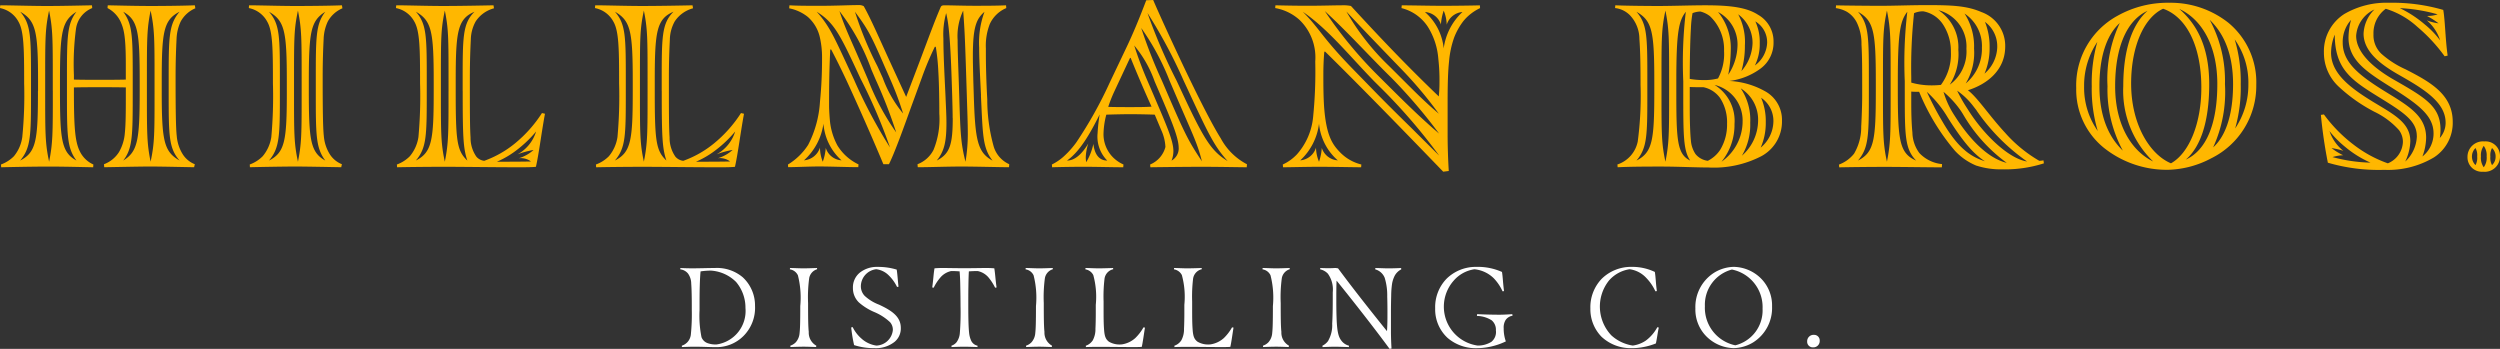 <svg xmlns="http://www.w3.org/2000/svg" xmlns:xlink="http://www.w3.org/1999/xlink" width="258" height="36" viewBox="0 0 258 36">
  <rect x="0" y="0" width="258" height="36" fill="#333333" stroke="none"/>
  <defs>
    <clipPath id="clip-path">
      <rect id="Rectangle_269" data-name="Rectangle 269" width="258" height="36" transform="translate(0 0)" fill="none"/>
    </clipPath>
  </defs>
  <g id="Group_130" data-name="Group 130" transform="translate(0 0)">
    <g id="Group_129" data-name="Group 129" clip-path="url(#clip-path)">
      <path id="Path_12530" data-name="Path 12530" d="M.1,16.976a3.62,3.62,0,0,0,1.339-.857,3.956,3.956,0,0,0,.861-1.976,43.6,43.6,0,0,0,.192-5.547c0-3.595-.024-5.4-.6-6.381A2.749,2.749,0,0,0,0,.833L.024.548c1.123,0,3.2.071,4.83.071,1.53,0,3.372-.047,4.639-.071l.023.286A2.7,2.7,0,0,0,7.842,2.975a27.644,27.644,0,0,0-.215,4.762v.477c.932.023,1.793.023,2.678.023.861,0,1.721,0,2.678-.023V6.594c0-2.929-.216-3.619-.527-4.333A3.049,3.049,0,0,0,11.095.833l.024-.286c1.2.024,2.965.071,4.448.071,1.459,0,3.324-.024,4.544-.071l.047.309a3.1,3.1,0,0,0-1.506,1.358A4.618,4.618,0,0,0,18.221,4c-.048,1-.1,2.214-.1,3.976,0,3.238.024,5.239.119,6.048a4.167,4.167,0,0,0,.622,1.9,2.607,2.607,0,0,0,1.243,1.024l-.072.31c-1.387-.024-3.348-.072-4.543-.072-1.124,0-3.228.048-4.735.072l-.024-.31a3.109,3.109,0,0,0,1.554-1.262,4.654,4.654,0,0,0,.6-1.976c.072-.714.1-1.572.1-3.476V9.023C12.1,9,11.167,9,10.306,9c-.885,0-1.817,0-2.678.024v.286c0,3.738.1,5.262.6,6.285a2.845,2.845,0,0,0,1.41,1.382l-.023.286c-1.148-.024-3.157-.072-4.544-.072-1.577,0-3.993.048-4.949.072Zm3.827-7.6v-1c0-5.143-.216-6.238-1.841-7.166C3.2,2.5,3.2,3.762,3.2,8.38v1c0,4.619,0,5.857-1.124,7.19,1.674-.856,1.841-2.094,1.841-7.19m1.53,0v-1c0-4.452,0-5.38-.383-7.285C4.662,3,4.662,3.928,4.662,8.38v1c0,4.452,0,5.4.406,7.31.383-1.928.383-2.858.383-7.31m1.458,0v-1c0-4.618,0-5.88.98-7.166-1.482.928-1.7,2.023-1.7,7.166v1c0,5.1.168,6.334,1.7,7.19C6.91,15.237,6.91,14,6.91,9.38m7.508.024v-1c0-5.095-.166-6.333-1.7-7.19.98,1.333.98,2.572.98,7.19v1c0,4.619,0,5.881-.98,7.166,1.482-.928,1.7-2.023,1.7-7.166m1.532,0v-1c0-4.452,0-5.4-.408-7.309C15.16,3.023,15.16,3.952,15.16,8.4v1c0,4.452,0,5.38.382,7.286.408-1.906.408-2.834.408-7.286m1.458,0v-1c0-4.618,0-5.857,1.124-7.19-1.674.857-1.841,2.1-1.841,7.19v1c0,5.143.216,6.238,1.841,7.166-1.124-1.285-1.124-2.547-1.124-7.166" fill="#ffb700"/>
      <path id="Path_12531" data-name="Path 12531" d="M25.776,16.974a3.59,3.59,0,0,0,1.339-.857A3.987,3.987,0,0,0,28,14.142a47.062,47.062,0,0,0,.166-5.547c0-3.6-.023-5.4-.6-6.381A2.757,2.757,0,0,0,25.68.832L25.7.548c1.124,0,3.2.071,4.831.071,1.482,0,3.538-.024,4.759-.071l.047.309a3.1,3.1,0,0,0-1.506,1.358A4.618,4.618,0,0,0,33.4,4c-.048,1-.1,2.214-.1,3.976,0,3.238.024,5.237.119,6.048a4.181,4.181,0,0,0,.621,1.9,2.623,2.623,0,0,0,1.245,1.024l-.072.309c-1.387-.023-3.538-.071-4.735-.071-1.316,0-3.73.048-4.688.071ZM29.6,9.38v-1c0-5.143-.215-6.238-1.841-7.166C28.884,2.5,28.884,3.761,28.884,8.38v1c0,4.619,0,5.857-1.124,7.19,1.675-.857,1.841-2.1,1.841-7.19m1.53,0v-1c0-4.452,0-5.38-.382-7.285-.406,1.9-.406,2.832-.406,7.285v1c0,4.452,0,5.4.406,7.31.382-1.93.382-2.858.382-7.31m1.459,0v-1c0-4.619,0-5.881.98-7.166-1.483.928-1.7,2.023-1.7,7.166v1c0,5.095.168,6.333,1.7,7.19-.98-1.333-.98-2.571-.98-7.19" fill="#ffb700"/>
      <path id="Path_12532" data-name="Path 12532" d="M40.959,16.976a3.6,3.6,0,0,0,1.34-.857,4,4,0,0,0,.884-1.976,46.58,46.58,0,0,0,.168-5.547c0-3.595-.024-5.4-.6-6.381A2.749,2.749,0,0,0,40.864.833l.024-.286c1.124,0,3.2.071,4.83.071,1.722,0,4.041-.047,5.213-.071l.048.31a3.257,3.257,0,0,0-1.89,1.357,4.007,4.007,0,0,0-.5,1.857c-.048,1-.1,2.214-.1,3.976,0,3.238,0,5.095.072,6.143a3.39,3.39,0,0,0,.6,1.976,1.239,1.239,0,0,0,.813.429,10.7,10.7,0,0,0,3.156-1.785,13.324,13.324,0,0,0,2.8-3.143l.311.071c-.359,1.952-.622,4.1-.933,5.476-.358.048-1.219.048-1.769.048-2.678,0-5.547-.048-7.8-.048-1.579,0-3.754.024-4.759.048Zm3.8-7.6v-1c0-5.143-.216-6.239-1.841-7.167,1.124,1.286,1.124,2.548,1.124,7.167v1c0,4.619,0,5.857-1.124,7.191,1.674-.857,1.841-2.1,1.841-7.191m1.53,0v-1c0-4.452,0-5.382-.382-7.286C45.5,3,45.5,3.929,45.5,8.381v1c0,4.453,0,5.406.406,7.31.382-1.928.382-2.856.382-7.31m1.459.024v-1c0-4.618,0-5.975,1.219-7.19-1.769.738-1.937,2.1-1.937,7.19v1c0,5.143.119,6.143,1.2,7.167-.431-1.286-.478-2.548-.478-7.167M54.8,16.666a1.761,1.761,0,0,0-1.267-.333,3.955,3.955,0,0,0,1.53-.857,9.021,9.021,0,0,0-1.65.451,4.047,4.047,0,0,0,1.913-2.357,12.229,12.229,0,0,1-1.864,1.809,9.6,9.6,0,0,1-2.177,1.31c1.22,0,2.391,0,3.515-.024" fill="#ffb700"/>
      <path id="Path_12533" data-name="Path 12533" d="M61.5,16.976a3.6,3.6,0,0,0,1.34-.857,4,4,0,0,0,.884-1.976,46.581,46.581,0,0,0,.168-5.547c0-3.595-.024-5.4-.6-6.381A2.749,2.749,0,0,0,61.4.833l.024-.286c1.124,0,3.2.071,4.83.071C67.98.618,70.3.572,71.471.548l.048.31a3.257,3.257,0,0,0-1.89,1.357,4.007,4.007,0,0,0-.5,1.857c-.048,1-.1,2.214-.1,3.976,0,3.238,0,5.095.072,6.143a3.39,3.39,0,0,0,.6,1.976,1.239,1.239,0,0,0,.813.429,10.7,10.7,0,0,0,3.156-1.785,13.324,13.324,0,0,0,2.8-3.143l.311.071c-.359,1.952-.622,4.1-.932,5.476-.359.048-1.22.048-1.77.048-2.678,0-5.547-.048-7.8-.048-1.579,0-3.754.024-4.759.048Zm3.8-7.6v-1c0-5.143-.216-6.239-1.841-7.167,1.124,1.286,1.124,2.548,1.124,7.167v1c0,4.619,0,5.857-1.124,7.191,1.674-.857,1.841-2.1,1.841-7.191m1.53,0v-1c0-4.452,0-5.382-.382-7.286-.406,1.9-.406,2.834-.406,7.286v1c0,4.453,0,5.406.406,7.31.382-1.928.382-2.856.382-7.31m1.459.024v-1c0-4.618,0-5.975,1.219-7.19-1.769.738-1.937,2.1-1.937,7.19v1c0,5.143.119,6.143,1.2,7.167-.431-1.286-.478-2.548-.478-7.167m7.054,7.262a1.761,1.761,0,0,0-1.267-.333,3.955,3.955,0,0,0,1.53-.857,9.021,9.021,0,0,0-1.65.451A4.047,4.047,0,0,0,75.87,13.57a12.229,12.229,0,0,1-1.864,1.809,9.6,9.6,0,0,1-2.177,1.31c1.22,0,2.391,0,3.515-.024" fill="#ffb700"/>
      <path id="Path_12534" data-name="Path 12534" d="M81.32,16.976A6.459,6.459,0,0,0,83.4,14.951,11.13,11.13,0,0,0,84.621,10.5,44.045,44.045,0,0,0,84.835,6,9.3,9.3,0,0,0,84.6,3.81a3.951,3.951,0,0,0-1.243-2.072,4.447,4.447,0,0,0-1.913-.88l.024-.31C82.349.6,83.377.6,84.669.6,86.2.6,87.706.524,88.614.524a.957.957,0,0,1,.527.119c.74,1.31,1.65,3.429,2.8,5.929L93.516,10l1.34-3.524c.98-2.595,1.6-4.309,2.2-5.69.071-.19.168-.238.431-.238.55,0,1.985.048,3.037.048s2.32,0,3.3-.048l.024.286a3.265,3.265,0,0,0-1.7,1.643,6.169,6.169,0,0,0-.406,2.5v.453c0,1.429.048,3.1.144,4.809a18.032,18.032,0,0,0,.669,4.9,2.926,2.926,0,0,0,1.6,1.809l-.024.31c-.789,0-3.538-.072-4.9-.072-1.458,0-3.395.072-4.519.072l-.024-.31a3.1,3.1,0,0,0,1.65-1.476,8.391,8.391,0,0,0,.6-3.739c0-1.333-.024-3.023-.1-4.309a22.075,22.075,0,0,0-.264-2.595h-.1a31.464,31.464,0,0,0-1.339,3.19l-1.124,3.071c-.693,1.928-1.674,4.667-2.272,5.857h-.574c-.837-2-2.008-4.714-3.4-7.761-.693-1.524-1.29-2.739-1.984-4.072h-.1c-.119,2.5-.119,4.072-.119,5.786,0,.451.048,1.142.072,1.4a6.759,6.759,0,0,0,.789,2.714,5.128,5.128,0,0,0,2.176,1.952l-.023.286c-.98,0-2.965-.072-4.042-.072-.98,0-2.511.072-3.2.072Zm3.9-1.715a1.821,1.821,0,0,0,1.626,1.286,5.649,5.649,0,0,1-1.866-3.786,6.244,6.244,0,0,1-2.008,3.786,1.9,1.9,0,0,0,1.65-1.31,4.072,4.072,0,0,0,.287,1.453,5.383,5.383,0,0,0,.311-1.429m3.635-7.047L88.4,7.238c-1.77-3.81-2.416-4.976-4.114-6.024,1.364,1.524,1.841,2.715,3.4,6.048l.455.976a52.779,52.779,0,0,0,3.706,6.976,55.572,55.572,0,0,0-2.988-7M90.36,8.19l-.431-1a21.847,21.847,0,0,0-3.3-6.047c.646,1.928,1.125,2.81,2.512,6.047l.429,1a25.151,25.151,0,0,0,2.918,5.476A51.035,51.035,0,0,0,90.36,8.19m1.458-.143-.453-1.024C89.834,3.476,89.547,3,88.231,1.214a36.364,36.364,0,0,0,2.32,5.619l.55,1.214a12.454,12.454,0,0,0,2.1,3.667,32.619,32.619,0,0,0-1.387-3.667m6.5,4.142c0-.666-.024-1.428-.048-2.333l-.048-1.476c-.166-5.143-.382-6.167-.573-7.024a8.028,8.028,0,0,0-.287,2.619c0,1.024.047,2.405.144,4.405l.071,1.476c.048,1.143.1,2.071.1,2.834,0,2-.239,2.929-1,3.881,1.339-.69,1.65-1.62,1.65-4.381m1.554,1.5c0-.9-.048-2.071-.1-3.833l-.048-1.476C99.59,3.929,99.542,3,99.4,1.1a6.124,6.124,0,0,0-.574,3.023c0,.976.048,2.262.119,4.263l.048,1.476c.119,3.977.168,4.929.645,6.833a17.309,17.309,0,0,0,.24-3m1.363-3.833-.072-1.476c-.071-1.453-.119-2.572-.119-3.476a9.215,9.215,0,0,1,.55-3.691c-.86.738-1.2,1.6-1.2,4.571,0,.738.024,1.6.048,2.6l.047,1.476c.144,4.619.383,5.857,1.937,6.714-1.027-1.334-1-2.572-1.2-6.714" fill="#ffb700"/>
      <path id="Path_12535" data-name="Path 12535" d="M108.555,16.976a5.337,5.337,0,0,0,1.2-.809,9.238,9.238,0,0,0,1.339-1.5A43.121,43.121,0,0,0,114.535,8.5l1.7-3.572c.695-1.452,1.364-3.071,2.057-4.9L119.006,0c.669,1.548,1.577,3.523,2.39,5.262,1.554,3.333,3.491,7.285,4.591,9.023a6.439,6.439,0,0,0,2.7,2.667l-.024.31c-.526,0-2.893-.048-4.686-.048-1.172,0-3.659.024-5.26.048l-.024-.286a2.693,2.693,0,0,0,1.579-1.809,4.716,4.716,0,0,0-.431-1.739l-.671-1.595c-.645-.024-1.674-.048-2.463-.048-.909,0-1.769.024-2.535.048a8.316,8.316,0,0,0-.287,1.88,3.389,3.389,0,0,0,.885,2.429,3.577,3.577,0,0,0,1.172.833l-.024.286c-1.2,0-2.654-.048-4.041-.048-1.267,0-2.511.024-3.3.048Zm4.281-2.143c.119,1.1.6,1.737,1.434,1.737a3.5,3.5,0,0,1-1-2.808,17.909,17.909,0,0,1,.215-1.952c-1.027,2.071-2.08,3.857-3.372,4.761.79,0,1.53-.642,2.2-1.761a4.983,4.983,0,0,0-.262,1.429,2.947,2.947,0,0,0,.047.5,6.218,6.218,0,0,0,.742-1.9m6-3.833c-.693-1.524-1.53-3.476-2.153-5.024h-.071l-1.627,3.476a14.889,14.889,0,0,0-.621,1.571c.693.024,1.6.024,2.343.024.646,0,1.53,0,2.129-.047m2.8,4.261c0-1.024-.693-2.715-2.057-5.881l-.431-1a11.939,11.939,0,0,0-2.1-3.69,38.215,38.215,0,0,0,1.387,3.69l.431,1c1.53,3.572,2.224,5.119,2.224,6.214a2.628,2.628,0,0,1-.192.976,1.456,1.456,0,0,0,.742-1.309m-.5-5.905-.431-1a25.2,25.2,0,0,0-2.941-5.476,51.584,51.584,0,0,0,2.153,5.476l.431,1c2.056,4.786,2.367,5.287,3.683,7.286-.479-1.928-.98-2.81-2.894-7.286m1.459-.071-.455-.976a52.049,52.049,0,0,0-3.73-6.976,56.677,56.677,0,0,0,3.012,7l.455.976c2.367,5.095,3.109,6.262,4.807,7.309-1.364-1.524-1.937-2.69-4.089-7.333" fill="#ffb700"/>
      <path id="Path_12536" data-name="Path 12536" d="M136.77,5.334h-.1c-.072.737-.1,1.643-.1,2.333,0,.928,0,2.119.071,3.261.215,3.143.909,4.024,1.674,4.81a4.557,4.557,0,0,0,2.177,1.238l-.024.286c-.574,0-2.846-.048-4.352-.048-1.316,0-3.012.048-3.707.048l-.023-.286a4.734,4.734,0,0,0,1.458-1.048,6.776,6.776,0,0,0,1.674-3.9,46.516,46.516,0,0,0,.216-5.691,5.379,5.379,0,0,0-1.627-4.285A5.037,5.037,0,0,0,131.6.833l.024-.286c.956.024,2.2.048,3.324.048,1.411,0,2.822-.048,3.515-.048a3.941,3.941,0,0,1,.956.071c3.133,3.405,5.836,6.239,9.063,9.333a13.609,13.609,0,0,0,.072-1.452,19.515,19.515,0,0,0-.119-2.429,7.21,7.21,0,0,0-1.1-3.333,4.565,4.565,0,0,0-2.7-1.9l.024-.286c1.052,0,2.869.048,4.161.048,1.363,0,3.061-.024,3.9-.048l.024.286a5.005,5.005,0,0,0-1.7,1.309,6.808,6.808,0,0,0-.98,1.739,9.916,9.916,0,0,0-.526,2.5c-.1.928-.144,2.19-.144,4.19v3.214c0,1.309.047,2.714.119,3.857l-.574.072c-4.112-4.263-8.8-9.071-12.172-12.381m-.358,9.927a1.852,1.852,0,0,0,1.65,1.286,5.724,5.724,0,0,1-1.937-3.786,6.17,6.17,0,0,1-1.937,3.786,1.866,1.866,0,0,0,1.626-1.31,4,4,0,0,0,.311,1.453,5.525,5.525,0,0,0,.287-1.429m6.073-6.214-.669-.666c-2.535-2.6-4.759-5.4-7.365-7.167,1.769,1.763,1.937,2.595,5.212,5.952l2.32,2.381c1.076,1.1,2.319,2.333,3.635,3.619l2.917,2.9a58.793,58.793,0,0,0-6.05-7.023m1.053-1.072-.669-.666c-2.129-2.142-4.065-4.261-6.146-6.166a43.723,43.723,0,0,0,5.6,6.761l.645.642c1.866,1.857,3.587,3.572,5.547,5.239a54.405,54.405,0,0,0-4.973-5.81M144.494,7l-.622-.644c-1.721-1.785-3.443-3.571-4.925-5.167a24.9,24.9,0,0,0,4.423,5.643l.645.642c1.866,1.857,2.87,2.9,4.472,4.261A42.537,42.537,0,0,0,144.494,7m6.433-5.762a1.865,1.865,0,0,0-1.626,1.31A4,4,0,0,0,148.99,1.1a5.475,5.475,0,0,0-.287,1.429,1.853,1.853,0,0,0-1.65-1.286A5.718,5.718,0,0,1,148.99,5a6.224,6.224,0,0,1,1.937-3.762" fill="#ffb700"/>
      <path id="Path_12537" data-name="Path 12537" d="M171.7,17.189c-1.506,0-3.277,0-4.759.071l-.024-.286a3.15,3.15,0,0,0,2.1-2.381,35.842,35.842,0,0,0,.287-5.833c0-1.856-.024-3.5-.119-4.738a3.571,3.571,0,0,0-.956-2.428,2.551,2.551,0,0,0-1.554-.762l.024-.286c.956.048,3.251.072,4.472.072,1.387,0,3.348-.072,4.806-.072,2.583,0,4.281.215,5.452.976a3.158,3.158,0,0,1,1.6,2.81,3.306,3.306,0,0,1-1.363,2.762,6.808,6.808,0,0,1-3.2,1.262A8.369,8.369,0,0,1,182.3,9.5a3.367,3.367,0,0,1,1.6,2.977,4.05,4.05,0,0,1-2.129,3.642,10.655,10.655,0,0,1-5.428,1.167c-1.148,0-3.324-.095-4.639-.095m-.98-7.809v-1c0-5.143-.215-6.238-1.842-7.166,1.124,1.285,1.124,2.547,1.124,7.166v1c0,4.619,0,5.857-1.124,7.19,1.674-.857,1.842-2.1,1.842-7.19m1.53,0v-1c0-4.452,0-5.38-.382-7.286-.406,1.906-.406,2.834-.406,7.286v1c0,4.452,0,5.4.406,7.309.382-1.928.382-2.856.382-7.309m1.459,0v-1a44.662,44.662,0,0,1,.263-7.166c-.718.928-.98,2.023-.98,7.166v1c0,5.095.071,6.523,1.435,7.19-.718-1.047-.718-2.571-.718-7.19M177.3,8.094a5.3,5.3,0,0,0,.622-2.834,4.71,4.71,0,0,0-1.459-3.595,2.693,2.693,0,0,0-.98-.475,2.338,2.338,0,0,0-.813.167,11.09,11.09,0,0,0-.168,1.571c-.048.809-.119,2.548-.119,5.215a8.067,8.067,0,0,0,1.411.119,5.373,5.373,0,0,0,1.506-.167m.215,7.381a5.03,5.03,0,0,0,.718-2.714,4.586,4.586,0,0,0-.718-2.643A2.82,2.82,0,0,0,175.794,9c-.574,0-.98,0-1.411-.024v2.071c0,1.619.048,2.81.119,3.476a2.9,2.9,0,0,0,.479,1.381,1.935,1.935,0,0,0,1.266.69,3.273,3.273,0,0,0,1.267-1.119m2.32-2.856a3.773,3.773,0,0,0-2.893-3.858A4.353,4.353,0,0,1,179,12.808a6.014,6.014,0,0,1-1.34,3.881,5.1,5.1,0,0,0,2.177-4.07m-.526-7.857A3.8,3.8,0,0,0,177.3,1.237a5.834,5.834,0,0,1,1.316,3.882,14.546,14.546,0,0,1-.263,2.595,5.634,5.634,0,0,0,.956-2.953m1.554-.31a3.672,3.672,0,0,0-1.483-2.975,6.086,6.086,0,0,1,.693,3.214,9.309,9.309,0,0,1-.358,2.643,4.538,4.538,0,0,0,1.148-2.882m.573,8.024a3.806,3.806,0,0,0-1.793-3.357,5.826,5.826,0,0,1,.98,3.547,6.242,6.242,0,0,1-.861,3.405,4.855,4.855,0,0,0,1.674-3.595M182.37,4.4a2.5,2.5,0,0,0-1.219-2.191,5.028,5.028,0,0,1,.453,2.262,4.912,4.912,0,0,1-.5,2.286A3.053,3.053,0,0,0,182.37,4.4m.645,8.142a2.875,2.875,0,0,0-1.267-2.452,6.171,6.171,0,0,1,.479,2.547,6.243,6.243,0,0,1-.526,2.6,3.582,3.582,0,0,0,1.314-2.691" fill="#ffb700"/>
      <path id="Path_12538" data-name="Path 12538" d="M203.961,17.094a6.229,6.229,0,0,1-2.224-1.548,22.557,22.557,0,0,1-3.682-6.071c-.216,0-.6,0-.813-.024v1.1c0,1.1.023,2.143.119,3.143a3.651,3.651,0,0,0,.718,2.1,3.71,3.71,0,0,0,2.343,1.142l-.024.334c-1.124,0-4.3-.048-5.834-.048-1.579,0-3.754.024-4.759.048l-.024-.286a3.6,3.6,0,0,0,1.554-1.119,5.387,5.387,0,0,0,.742-2.81c.047-.761.1-2.238.1-3.118V9c0-1.737,0-3.261-.072-4.4a5,5,0,0,0-.5-2.309,2.73,2.73,0,0,0-1-1.072,3.287,3.287,0,0,0-1.148-.381l.024-.286c.956.024,3.515.048,4.591.048,1.388,0,3.133-.072,4.688-.072,2.582,0,4.185.048,5.715.714a3.7,3.7,0,0,1,2.463,3.548c0,2.452-1.866,3.9-3.849,4.523,1.027.786,2.176,2.6,3.849,4.4a14.19,14.19,0,0,0,3.515,2.882,2.359,2.359,0,0,0,.431-.048l.047.31a13.135,13.135,0,0,1-4.328.618,8.068,8.068,0,0,1-2.63-.381M193.584,9.381v-1c0-5.143-.216-6.238-1.841-7.167,1.124,1.286,1.124,2.548,1.124,7.167v1c0,4.619,0,5.857-1.124,7.19,1.674-.857,1.841-2.1,1.841-7.19m1.53,0v-1c0-4.452,0-5.38-.382-7.286-.408,1.906-.408,2.834-.408,7.286v1c0,4.452,0,5.4.408,7.309.382-1.928.382-2.856.382-7.309m1.458,0v-1a44.855,44.855,0,0,1,.263-7.167c-.716.929-.98,2.024-.98,7.167v1c0,5.095.168,6.451,1.89,7.19-1.172-1.214-1.172-2.571-1.172-7.19m3.731-.62a5.307,5.307,0,0,0,1.027-3.4,5.037,5.037,0,0,0-.765-2.763,3.105,3.105,0,0,0-2.08-1.428,2.277,2.277,0,0,0-.956.19A52.345,52.345,0,0,0,197.243,8v.524a7.548,7.548,0,0,0,2.176.286c.311,0,.622-.024.885-.048m.908,3.691L201,12.119a11.329,11.329,0,0,0-2.153-2.643c.526,1.119.98,2,1.53,2.929l.168.286c1.6,2.714,2.941,3.524,4.3,3.952-1.052-.69-2.008-1.665-3.635-4.189m1.722-7.381a3.872,3.872,0,0,0-2.893-4.024A4.565,4.565,0,0,1,202.1,5.143a5.855,5.855,0,0,1-.885,3.595,4.231,4.231,0,0,0,1.722-3.666m-.384,6.666-.166-.262a9.9,9.9,0,0,0-1.817-2,9.059,9.059,0,0,0,1.076,2.357l.168.262c1.674,2.595,3.515,4.285,5.285,4.714a16.386,16.386,0,0,1-4.544-5.071m1.435-.334-.311-.4a7.387,7.387,0,0,0-1.7-1.643A16.05,16.05,0,0,0,203,11.167l.168.262c1.626,2.548,4.161,4.952,6.026,5.237a20.791,20.791,0,0,1-5.213-5.262m.55-6.429A4,4,0,0,0,202.742,1.4a6.25,6.25,0,0,1,.98,3.619,6.113,6.113,0,0,1-.861,3.595,4.644,4.644,0,0,0,1.674-3.643m1.579-.095a3.118,3.118,0,0,0-1.267-2.619,6.824,6.824,0,0,1,.479,2.667A6.532,6.532,0,0,1,204.8,7.6a3.755,3.755,0,0,0,1.316-2.715" fill="#ffb700"/>
      <path id="Path_12539" data-name="Path 12539" d="M217.28,15.38a7.711,7.711,0,0,1-3.014-6.286,8.178,8.178,0,0,1,4.281-7.476A10.589,10.589,0,0,1,223.879.286a9.6,9.6,0,0,1,6.1,2.071,7.955,7.955,0,0,1,2.869,6.381,8.332,8.332,0,0,1-4.639,7.594,10,10,0,0,1-4.472,1.191,10.418,10.418,0,0,1-6.455-2.143M215.869,8.9a15.527,15.527,0,0,1,.574-4.571A8.06,8.06,0,0,0,215.08,8.9a7.784,7.784,0,0,0,1.41,4.619,15.036,15.036,0,0,1-.621-4.619m1.626,0a13.565,13.565,0,0,1,1.267-6.523c-1.1.976-2.1,2.977-2.1,6.523,0,3.524,1.219,5.5,2.416,6.644A13.213,13.213,0,0,1,217.494,8.9m1.627,0c0-4.118,1.1-6.57,2.51-7.785-2.1.953-3.348,3.667-3.348,7.785,0,4.048,1.746,6.714,3.922,7.763A10.148,10.148,0,0,1,219.121,8.9m8.058.167c0-4.285-1.507-7.309-3.946-8.166-1.961.905-3.3,3.881-3.3,7.715,0,4.237,1.937,7.333,4.112,8.238,1.914-1.072,3.133-4.19,3.133-7.787m1.65-.381c0-4.048-1.65-6.714-3.922-7.761,1.626,1.429,3.085,3.643,3.085,7.761s-1,6.571-2.416,7.785c2.1-.952,3.252-3.667,3.252-7.785m1.626,0c0-3.524-1.219-5.5-2.414-6.642a13.21,13.21,0,0,1,1.577,6.642,13.7,13.7,0,0,1-1.219,6.523c1.1-.976,2.056-2.975,2.056-6.523m1.579,0a7.691,7.691,0,0,0-1.411-4.619,15,15,0,0,1,.622,4.619,15.521,15.521,0,0,1-.574,4.571,8.07,8.07,0,0,0,1.363-4.571" fill="#ffb700"/>
      <path id="Path_12540" data-name="Path 12540" d="M240.234,16.785a49.227,49.227,0,0,1-.718-4.928l.311-.048a15.126,15.126,0,0,0,3.061,3.119,12.653,12.653,0,0,0,3.539,1.928,2.493,2.493,0,0,0,1.553-2.19,2.022,2.022,0,0,0-.406-1.239,8.123,8.123,0,0,0-2.511-1.88A16.466,16.466,0,0,1,241.31,8.9a4.764,4.764,0,0,1-1.482-3.476,4.569,4.569,0,0,1,2.1-3.976A8.633,8.633,0,0,1,246.571.286a18.636,18.636,0,0,1,5.572.738c.191,1.047.215,3.047.455,4.714l-.311.071a16.906,16.906,0,0,0-2.8-3.023,8.528,8.528,0,0,0-3.277-1.88,3.119,3.119,0,0,0-1.267,2.619,2.629,2.629,0,0,0,.814,2.023,9.667,9.667,0,0,0,2.487,1.6c2.558,1.309,4.878,2.595,4.878,5.428a4.241,4.241,0,0,1-1.937,3.666,9.235,9.235,0,0,1-5.118,1.286,18.67,18.67,0,0,1-5.834-.738M242,15.142a10.255,10.255,0,0,1-1.6-1.619,4.448,4.448,0,0,0,1.435,2.047,6.687,6.687,0,0,0-1.22-.286,6.694,6.694,0,0,0,1.2.738,4.1,4.1,0,0,0-1.1.19,16.394,16.394,0,0,0,3.921.572A10.944,10.944,0,0,1,242,15.142m7.413-1.119c0-1.595-1.482-2.5-4.065-4.094-2.678-1.667-4.4-2.81-4.4-6.358a5.085,5.085,0,0,0-.382,1.882c0,2.119,1.984,3.619,4.28,5.024,2.153,1.309,3.9,2.166,3.9,4.094a5.268,5.268,0,0,1-.526,2.1,3.7,3.7,0,0,0,1.2-2.643m1.722-.262c0-1.952-1.769-3.118-4.759-5-2.343-1.476-4.017-2.667-4.017-4.881a7.363,7.363,0,0,1,.263-1.833,3.4,3.4,0,0,0-.861,2.357c0,2,1.65,3.333,4.209,4.929,2.535,1.572,4.4,2.571,4.4,4.881a5.719,5.719,0,0,1-.382,1.928,3.018,3.018,0,0,0,1.148-2.381m1.243-1.119c0-2.119-2.319-3.5-4.83-4.928-1.579-.905-3.635-2.262-3.635-4.239a3.672,3.672,0,0,1,1.124-2.5,3.223,3.223,0,0,0-1.89,2.715c0,1.5,1.34,3.07,3.922,4.547,3.252,1.857,4.783,2.762,4.783,5.143a4.555,4.555,0,0,1-.072.857,2.378,2.378,0,0,0,.6-1.6M250.445,2.1a5.065,5.065,0,0,0,1.219.31,8.557,8.557,0,0,0-1.2-.762,3.3,3.3,0,0,0,1.1-.167,17.275,17.275,0,0,0-3.9-.642,12.052,12.052,0,0,1,2.582,1.691,9.222,9.222,0,0,1,1.579,1.643A4.557,4.557,0,0,0,250.445,2.1" fill="#ffb700"/>
      <path id="Path_12541" data-name="Path 12541" d="M254.645,16.2a1.592,1.592,0,0,1,1.731-1.605A1.49,1.49,0,0,1,258,16.065a1.58,1.58,0,0,1-1.743,1.658,1.49,1.49,0,0,1-1.612-1.526m1-.04a1.539,1.539,0,0,0-.172-.881,1.237,1.237,0,0,0,0,1.763,1.539,1.539,0,0,0,.172-.881m.977-.013a1.626,1.626,0,0,0-.3-1.091,1.682,1.682,0,0,0-.291,1.091,1.7,1.7,0,0,0,.291,1.118,1.641,1.641,0,0,0,.3-1.118m.925.013a1.163,1.163,0,0,0-.37-.881,1.549,1.549,0,0,0-.171.881,1.549,1.549,0,0,0,.171.881,1.163,1.163,0,0,0,.37-.881" fill="#ffb700"/>
      <path id="Path_12542" data-name="Path 12542" d="M70.893,35.361a1.374,1.374,0,0,0,.4-.813,20.4,20.4,0,0,0,.1-2.568v-.36c0-.825-.012-1.766-.059-2.358A1.791,1.791,0,0,0,71,28.227a1.208,1.208,0,0,0-.794-.43l.011-.139c.409.023.863.034,1.272.034.631,0,1.622-.034,2.276-.034a4.12,4.12,0,0,1,2.894.964,3.962,3.962,0,0,1,1.26,2.95A4.107,4.107,0,0,1,76.7,34.7a3.928,3.928,0,0,1-2.754,1.127c-.724,0-1.4-.046-2.3-.046-.432,0-.923.023-1.272.034l-.012-.138a1.37,1.37,0,0,0,.526-.315m1.505-.569a1.046,1.046,0,0,0,.619.616,2.452,2.452,0,0,0,.933.139,3.492,3.492,0,0,0,2.987-3.764,4.111,4.111,0,0,0-.968-2.685,4.042,4.042,0,0,0-2.59-1.173,7.317,7.317,0,0,0-1.075.082c-.023.221-.058.627-.081,1.429-.024.732-.024,1.394-.024,2.173v.383a11.137,11.137,0,0,0,.2,2.8" fill="#fff"/>
      <path id="Path_12543" data-name="Path 12543" d="M82.133,35.314a1.6,1.6,0,0,0,.385-.953c.047-.43.07-1.022.07-2.776a9.36,9.36,0,0,0-.245-3.172,1.09,1.09,0,0,0-.828-.616l.012-.139c.338,0,.909.035,1.377.035s.991-.023,1.412-.035l.011.127a1.177,1.177,0,0,0-.816.907,14.614,14.614,0,0,0-.117,2.591c0,1.592.012,2.44.07,2.974a1.535,1.535,0,0,0,.781,1.418l-.023.139c-.339-.012-.876-.035-1.283-.035-.444,0-1.085.023-1.366.035l-.011-.139a1.421,1.421,0,0,0,.572-.36" fill="#fff"/>
      <path id="Path_12544" data-name="Path 12544" d="M88.984,35.013a2.922,2.922,0,0,0,1.459.651,1.773,1.773,0,0,0,1.7-1.615,1.186,1.186,0,0,0-.281-.79,5.406,5.406,0,0,0-1.61-1.046,5.89,5.89,0,0,1-1.611-1,2.033,2.033,0,0,1-.619-1.488,1.96,1.96,0,0,1,.725-1.6,2.832,2.832,0,0,1,1.832-.581,6.558,6.558,0,0,1,1.96.279c.07.4.117,1.15.187,1.766l-.151.023a4.253,4.253,0,0,0-.863-1.2,2.191,2.191,0,0,0-1.284-.628,1.786,1.786,0,0,0-1.587,1.743,1.423,1.423,0,0,0,.4,1.011,4.548,4.548,0,0,0,1.482.905c1.19.558,2.241,1.174,2.241,2.394a1.792,1.792,0,0,1-.642,1.441,3.1,3.1,0,0,1-2.078.65,6.614,6.614,0,0,1-2.1-.313,14.891,14.891,0,0,1-.3-1.824l.152-.035a3.687,3.687,0,0,0,.991,1.255" fill="#fff"/>
      <path id="Path_12545" data-name="Path 12545" d="M98.718,35.314a1.827,1.827,0,0,0,.339-.964,27.355,27.355,0,0,0,.07-2.765c0-.546-.012-1.488-.024-1.952-.011-.674-.023-1.046-.07-1.627-.14-.011-.49-.035-.863-.035a2.028,2.028,0,0,0-1.1.64,4.868,4.868,0,0,0-.712,1.079l-.152-.023c.129-.964.129-1.347.234-1.975.257-.023.5-.035.863-.035.432,0,1.517.023,2.218.023s1.855-.023,2.229-.023c.338,0,.607.012.863.035.1.628.1,1.011.234,1.975l-.152.023a5.2,5.2,0,0,0-.7-1.079,1.975,1.975,0,0,0-1.108-.64c-.351,0-.771.024-.9.035-.023.407-.035.72-.047,1.535-.012.616-.012,1.417-.012,2,0,1.417.024,2.208.082,2.788a2.521,2.521,0,0,0,.175.732.937.937,0,0,0,.7.616l-.012.139c-.327-.012-.968-.035-1.353-.035-.456,0-1.05.023-1.319.035l-.012-.139a1.121,1.121,0,0,0,.526-.36" fill="#fff"/>
      <path id="Path_12546" data-name="Path 12546" d="M106.457,35.314a1.6,1.6,0,0,0,.385-.953c.047-.43.07-1.022.07-2.776a9.36,9.36,0,0,0-.245-3.172,1.091,1.091,0,0,0-.828-.616l.012-.139c.338,0,.909.035,1.377.035s.991-.023,1.412-.035l.011.127a1.177,1.177,0,0,0-.816.907,14.615,14.615,0,0,0-.117,2.591c0,1.592.012,2.44.07,2.974a1.535,1.535,0,0,0,.781,1.418l-.023.139c-.339-.012-.876-.035-1.283-.035-.444,0-1.085.023-1.366.035l-.011-.139a1.421,1.421,0,0,0,.572-.36" fill="#fff"/>
      <path id="Path_12547" data-name="Path 12547" d="M112.77,35.128a2.392,2.392,0,0,0,.28-1.208c.024-.43.035-1.114.035-1.544v-.92a8.485,8.485,0,0,0-.257-3.067,1.107,1.107,0,0,0-.816-.592l.012-.139c.315,0,.9.035,1.353.035s1.144-.023,1.494-.035l.012.127a1.169,1.169,0,0,0-.9,1.011,15.527,15.527,0,0,0-.093,2.313v.848c0,.7,0,1.486.058,2.16s.2.919.5,1.15a2.18,2.18,0,0,0,1.365.268,2.649,2.649,0,0,0,1.353-.651,4.85,4.85,0,0,0,.841-1.1l.152.023c-.117.732-.211,1.453-.327,1.987-.187.023-.619.023-.853.023-1.178,0-2.648-.023-3.582-.023-.444,0-1.05.011-1.331.023l-.011-.139a1.391,1.391,0,0,0,.712-.546" fill="#fff"/>
      <path id="Path_12548" data-name="Path 12548" d="M121.91,35.128a2.392,2.392,0,0,0,.28-1.208c.024-.43.035-1.114.035-1.544v-.92a8.485,8.485,0,0,0-.257-3.067,1.107,1.107,0,0,0-.816-.592l.012-.139c.315,0,.9.035,1.353.035s1.144-.023,1.494-.035l.012.127a1.169,1.169,0,0,0-.9,1.011,15.527,15.527,0,0,0-.093,2.313v.848c0,.7,0,1.486.058,2.16s.2.919.5,1.15a2.18,2.18,0,0,0,1.365.268,2.649,2.649,0,0,0,1.353-.651,4.849,4.849,0,0,0,.841-1.1l.152.023c-.117.732-.211,1.453-.327,1.987-.187.023-.619.023-.853.023-1.178,0-2.648-.023-3.582-.023-.444,0-1.05.011-1.331.023l-.011-.139a1.391,1.391,0,0,0,.712-.546" fill="#fff"/>
      <path id="Path_12549" data-name="Path 12549" d="M130.908,35.314a1.6,1.6,0,0,0,.385-.953c.047-.43.07-1.022.07-2.776a9.36,9.36,0,0,0-.245-3.172,1.087,1.087,0,0,0-.828-.616l.012-.139c.338,0,.91.035,1.377.035s.991-.023,1.412-.035l.011.127a1.177,1.177,0,0,0-.816.907,14.614,14.614,0,0,0-.117,2.591c0,1.592.012,2.44.07,2.974a1.534,1.534,0,0,0,.783,1.418l-.024.139c-.338-.012-.876-.035-1.283-.035-.444,0-1.085.023-1.365.035l-.012-.139a1.421,1.421,0,0,0,.572-.36" fill="#fff"/>
      <path id="Path_12550" data-name="Path 12550" d="M137.082,35.14a3.189,3.189,0,0,0,.4-1.731c.059-1.011.059-2,.059-3.253a2.785,2.785,0,0,0-.5-1.906,1.546,1.546,0,0,0-.8-.454l.011-.139c.246.012.537.023.888.023.292,0,.572-.023.712-.023l.234.035c1.645,2.219,3.314,4.323,5.052,6.484.047-.663.047-1.2.047-1.987,0-.755-.011-1.173-.023-1.6a6.169,6.169,0,0,0-.257-1.906,1.461,1.461,0,0,0-.98-.884l.012-.139c.315,0,.945.035,1.353.035s1.05-.023,1.307-.035l.012.139a1.589,1.589,0,0,0-.666.639,2.871,2.871,0,0,0-.28.837,9.241,9.241,0,0,0-.093,1.255c-.012.489-.024,1.023-.024,1.883v1.707c0,.639.024,1.291.059,1.848l-.2.035c-1.645-2.243-3.943-5.158-5.45-7.018h-.023c-.024.674-.024,1.29-.024,1.813,0,.557,0,1.208.024,1.928.047,1.557.21,2.045.49,2.417a1.416,1.416,0,0,0,.794.534l-.011.139c-.187,0-.992-.035-1.482-.035-.409,0-1.027.035-1.237.035l-.012-.139a1.614,1.614,0,0,0,.619-.534" fill="#fff"/>
      <path id="Path_12551" data-name="Path 12551" d="M154.717,32.479c.467,0,1.015-.035,1.353-.058l.024.162a1.065,1.065,0,0,0-.713.442,1.461,1.461,0,0,0-.2.86,3.933,3.933,0,0,0,.222,1.347,7.027,7.027,0,0,1-3.139.7,4.431,4.431,0,0,1-2.883-1.069,4,4,0,0,1-1.271-3.033,4.217,4.217,0,0,1,1.178-3.068,4.3,4.3,0,0,1,3.069-1.22,6.124,6.124,0,0,1,2.649.524c.1.651.082.987.21,1.975l-.152.023a4.763,4.763,0,0,0-.921-1.359,3.3,3.3,0,0,0-1.984-.917,3.5,3.5,0,0,0-2.136,1.173,4.054,4.054,0,0,0,2.463,6.7,2.613,2.613,0,0,0,1.423-.383,1.292,1.292,0,0,0,.467-1.185,1.258,1.258,0,0,0-.432-1.034,2.917,2.917,0,0,0-1.528-.453l.023-.186c.689.035,1.6.058,2.276.058" fill="#fff"/>
      <path id="Path_12552" data-name="Path 12552" d="M170.883,35.443a6.729,6.729,0,0,1-2.625.487,4.393,4.393,0,0,1-2.976-1.173,4.06,4.06,0,0,1-1.155-2.917,4.243,4.243,0,0,1,1.167-3.067,4.312,4.312,0,0,1,3.045-1.232,5.447,5.447,0,0,1,2.44.522c.093.546.093,1.127.21,1.976l-.152.023a4.92,4.92,0,0,0-.933-1.371,2.867,2.867,0,0,0-1.727-.907,3.524,3.524,0,0,0-2.136,1.173,4.319,4.319,0,0,0,.257,5.659,4.224,4.224,0,0,0,2.206,1.046,3.163,3.163,0,0,0,1.342-.512,4.184,4.184,0,0,0,1.19-1.382l.152.035c-.094.4-.2,1.208-.3,1.638" fill="#fff"/>
      <path id="Path_12553" data-name="Path 12553" d="M176.264,34.872a3.92,3.92,0,0,1-1.3-3.044,4.188,4.188,0,0,1,1.844-3.625,4,4,0,0,1,2.112-.663,4.088,4.088,0,0,1,2.615,1.011,3.942,3.942,0,0,1,1.342,3.091,4.187,4.187,0,0,1-1.937,3.684,4,4,0,0,1-2.02.6,4.084,4.084,0,0,1-2.66-1.058m5.637-3.009a3.947,3.947,0,0,0-3.162-4.043,3.749,3.749,0,0,0-2.789,3.775,3.946,3.946,0,0,0,3.139,4.044,3.712,3.712,0,0,0,2.812-3.776" fill="#fff"/>
      <path id="Path_12554" data-name="Path 12554" d="M186.5,35.256a.661.661,0,0,1,.7-.7.578.578,0,0,1,.595.605.654.654,0,0,1-.689.686.578.578,0,0,1-.607-.593" fill="#fff"/>
    </g>
  </g>
</svg>
